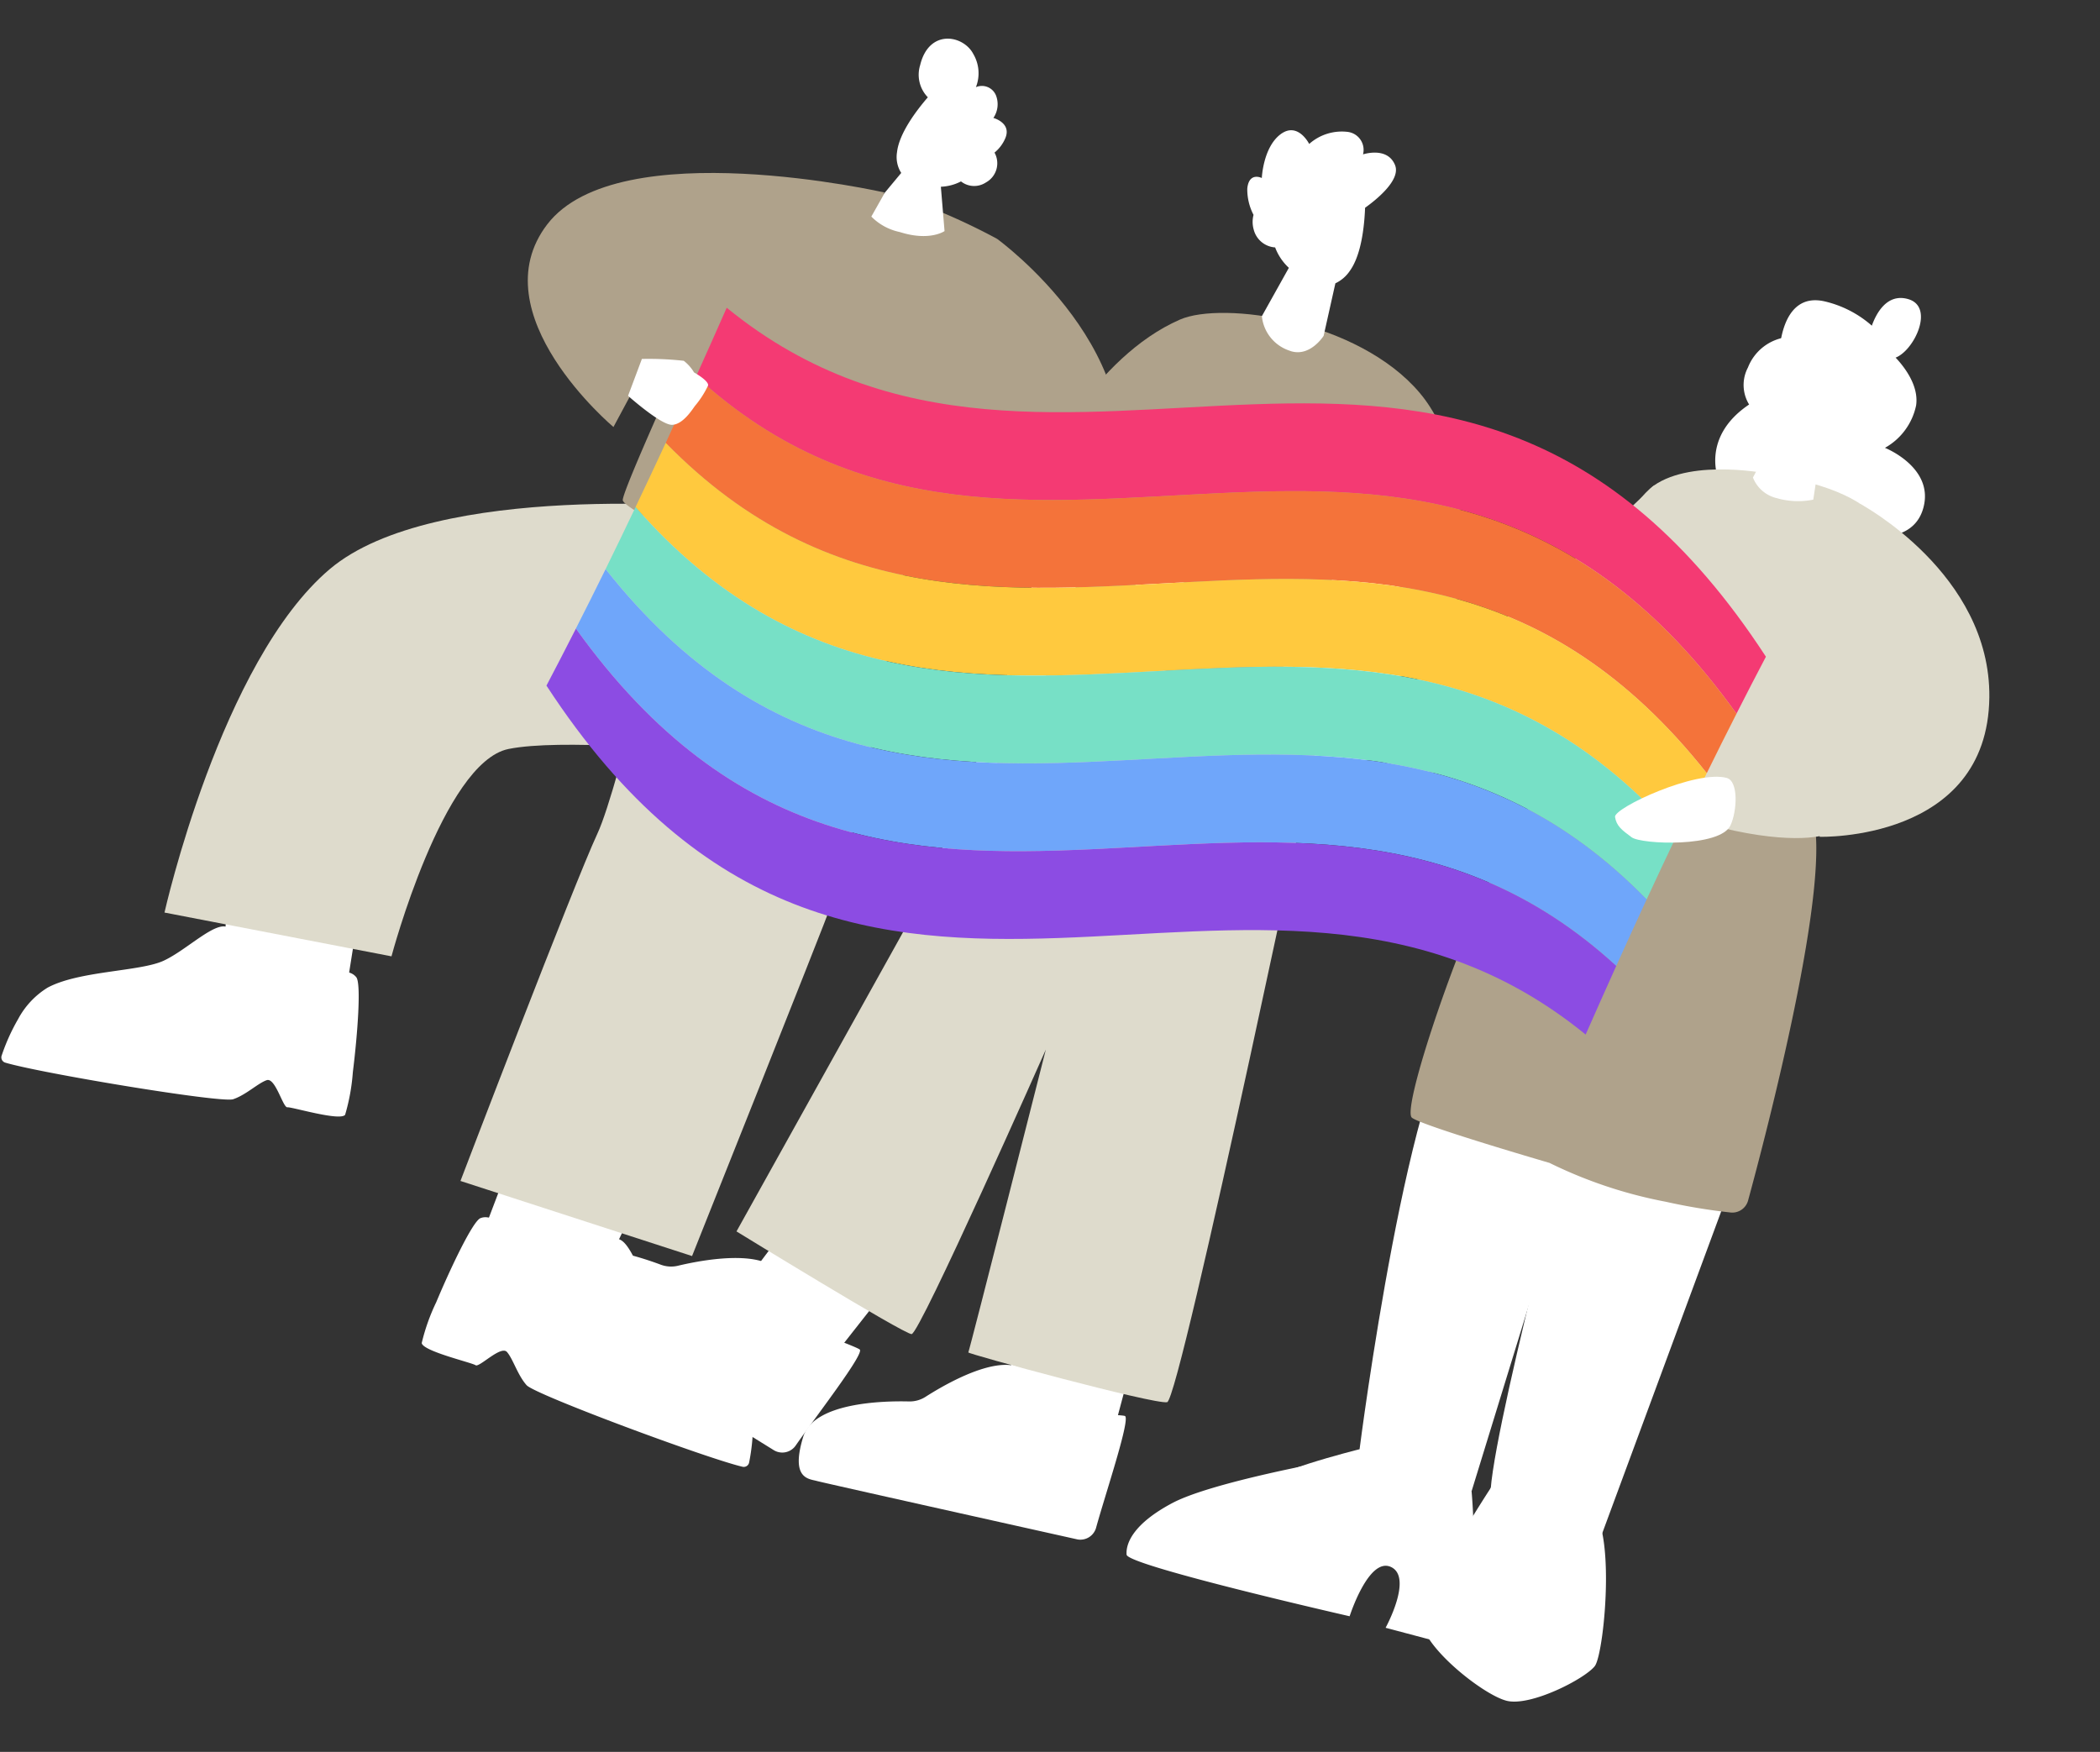 <svg xmlns="http://www.w3.org/2000/svg" xmlns:xlink="http://www.w3.org/1999/xlink" width="203.959" height="170.171" viewBox="0 0 203.959 170.171">
  <rect x="0" y="0" width="203.959" height="170.171" fill="#333333" stroke="none"/>
  <defs>
    <clipPath id="clip-path">
      <rect id="長方形_5960" data-name="長方形 5960" width="118.85" height="141.61" transform="translate(0)" fill="none"/>
    </clipPath>
  </defs>
  <g id="ILLUST" transform="translate(-801.842 -455.111) rotate(17)">
    <g id="グループ_16057" data-name="グループ 16057" transform="translate(986.223 174.387)" clip-path="url(#clip-path)">
      <path id="パス_6554" data-name="パス 6554" d="M39.666,32.745a10.618,10.618,0,0,1-2.675,2.806c-.924.767-3.354,2.786-2.888,4.458s1.9-.071,3.94-.826,4-4.889,4-4.889Z" transform="translate(21.851 21.018)" fill="#fff"/>
      <path id="パス_6555" data-name="パス 6555" d="M57.325,14.957S47.94,32.07,42.985,37.1a70.256,70.256,0,0,0-6.047,8.038l1.2,3.149s21.666,1.545,25.4-16.052c1.072-5.057-6.213-17.282-6.213-17.282" transform="translate(23.708 9.601)" fill="#dedbcc"/>
      <path id="パス_6556" data-name="パス 6556" d="M32.3,39.12a.189.189,0,0,1-.059-.368A7.53,7.53,0,0,0,35.6,36.4a.189.189,0,1,1,.314.21,7.755,7.755,0,0,1-3.558,2.5.2.2,0,0,1-.061.01" transform="translate(20.608 23.308)" fill="#fff"/>
      <path id="パス_6557" data-name="パス 6557" d="M33.279,40.948a.186.186,0,0,1-.171-.11.188.188,0,0,1,.09-.25l1.914-.895-.233-4.261a.189.189,0,0,1,.179-.2.2.2,0,0,1,.2.177l.24,4.39a.184.184,0,0,1-.108.181l-2.029.947a.179.179,0,0,1-.08.018" transform="translate(21.238 22.615)" fill="#fff"/>
      <path id="パス_6558" data-name="パス 6558" d="M15.807,20.771l.78,30.734s-.7,6.155-.795,7.881-.942,7.185.128,7.569,4.942-7.191,4.942-7.191L25.1,22.825Z" transform="translate(9.874 13.332)" fill="#fff"/>
      <path id="パス_6559" data-name="パス 6559" d="M39.4,72.53l.45,12.5-11.105.4L28.07,73.727Z" transform="translate(18.016 46.553)" fill="#fff"/>
      <path id="パス_6560" data-name="パス 6560" d="M25.905,74.608l-4.763,12.3L10.779,82.895l4.228-11.613Z" transform="translate(6.918 45.752)" fill="#fff"/>
      <path id="パス_6561" data-name="パス 6561" d="M24.327,33.343,10.367,98.475s18.416,4.783,19.178,4.568S33.934,72.8,33.934,72.8s1.461,30.172,1.4,30.331,18.738-.425,19.879-1.02-5.054-68.4-5.054-68.4Z" transform="translate(6.654 21.402)" fill="#dedbcc"/>
      <path id="パス_6562" data-name="パス 6562" d="M56.67,33.39s-1.543-13.478-9.316-18.467-20.887-2.931-24.327.021C16.062,20.92,14.46,32.526,14.46,32.526l6.966,3.5-.818,11.618,27.537.793L47.574,33.95Z" transform="translate(9.281 7.642)" fill="#afa28b"/>
      <path id="パス_6563" data-name="パス 6563" d="M46.066,90.143a1.585,1.585,0,0,0,1.41-1.665c-.092-3.443.123-11.168-.506-11.151-.8.021-8.782,2.433-8.782,2.433S37.831,75,34.536,75.943c-2.528.726-5.4,3.839-6.6,5.247a2.858,2.858,0,0,1-1.417.918c-2.356.657-8.828,2.78-8.826,6.282,0,4.284,1.7,3.748,2.505,3.725.688-.018,20.318-1.542,25.864-1.972" transform="translate(11.358 48.664)" fill="#fff"/>
      <path id="パス_6564" data-name="パス 6564" d="M26.735,91.479a1.585,1.585,0,0,0,1.88-1.108c1.047-3.28,3.8-10.5,3.2-10.695-.762-.243-9.092-.6-9.092-.6s1.231-4.614-2.192-4.806c-2.627-.148-6.36,1.845-7.955,2.781a2.874,2.874,0,0,1-1.64.4C8.49,77.3,1.679,77.17.527,80.479c-1.41,4.044.374,4.1,1.138,4.343.655.209,19.692,5.237,25.071,6.658" transform="translate(0 47.668)" fill="#fff"/>
      <path id="合体_116" data-name="合体 116" d="M8.6,21.983a3.935,3.935,0,0,1-3.571-2.422l1.134-5.255A5.2,5.2,0,0,1,4.308,12.8a2.3,2.3,0,0,1-2.492-1.042,2.722,2.722,0,0,1-.439-1.369A5.352,5.352,0,0,1,.049,8.121C-.274,6.49,1.1,6.732,1.1,6.732s-.751-2.874.491-4.588,2.942.078,2.942.078A4.764,4.764,0,0,1,7.777.007,1.758,1.758,0,0,1,9.829,1.662s2.032-1.453,3.279.087c.985,1.217-.783,3.785-1.571,4.814.488,1.854.979,4.528.374,6.3a3.477,3.477,0,0,1-.987,1.56l.4,5.214s-.636,2.352-2.6,2.352Z" transform="translate(34.796 0.376)" fill="#fff"/>
      <path id="パス_6569" data-name="パス 6569" d="M50.508,25.058s2.466,9.112-5.888,10.409-24.375-1.346-22.83-3.737,7.958,0,7.958,0,11.864.213,9.943-6.6Z" transform="translate(13.919 16.084)" fill="#fff"/>
      <path id="パス_6570" data-name="パス 6570" d="M54.5,76.108s-10.544,5.413-13.621,8.483-3.182,5.108-2.789,6.1,22.465-.612,22.465-.612.072-6.078,2.438-5.751,1.23,5.8,1.23,5.8l6.681-.248s.141-6.044-.409-8.4A59.162,59.162,0,0,0,68.331,75Z" transform="translate(24.344 48.136)" fill="#fff"/>
      <path id="パス_6571" data-name="パス 6571" d="M52.342,75.215s-9.051,5.441-7.359,5.934,11.171.322,13.921-.765,5.034-4.453,5.034-4.453L57.511,73.54Z" transform="translate(28.736 47.202)" fill="#fff"/>
      <path id="パス_6572" data-name="パス 6572" d="M50.845,92.1s-6.557-38.2-2.308-43.607,13.969,8.245,13.969,8.245l-.064,36.078s-8.641,2.959-11.6-.716" transform="translate(30.233 30.313)" fill="#fff"/>
      <path id="パス_6573" data-name="パス 6573" d="M55.829,50.78s1.3,36.268,3.047,40.1,11.286,0,11.286,0l2.254-39.3Z" transform="translate(35.833 32.593)" fill="#fff"/>
      <path id="パス_6574" data-name="パス 6574" d="M55.523,4.219A4.69,4.69,0,0,0,52.652,8.2a3.625,3.625,0,0,0,1.972,3.942l6.019-1.857Z" transform="translate(33.777 2.709)" fill="#fff"/>
      <path id="パス_6575" data-name="パス 6575" d="M65.488,3.267s3.678,1.547,4.1,4.282a6.152,6.152,0,0,1-1.688,4.83s5.182.417,5.272,4.527-5.5,4.338-5.5,4.338L53.3,19.987s-2.735-3.308.619-7.608C57,8.437,65.488,3.267,65.488,3.267" transform="translate(33.536 2.098)" fill="#fff"/>
      <path id="パス_6576" data-name="パス 6576" d="M52.169,27.924a145.961,145.961,0,0,0-4.8,20.021c-1.3,9.119-1.617,23.8-.493,24.266s14.062.292,14.062.292a44.25,44.25,0,0,0,11.913.307,56.688,56.688,0,0,0,6.333-.844,1.59,1.59,0,0,0,1.271-1.609c-.189-6.186-1.217-32.6-5.077-37.812-3.428-4.625-23.211-4.622-23.211-4.622" transform="translate(29.645 17.923)" fill="#afa28b"/>
      <path id="パス_6577" data-name="パス 6577" d="M61.661,12.4s-7.7.681-10.595,4.4S44.088,44.222,48.92,44.158c.384,0,8.869,3.059,18.2,2.494,7.163-.433,9.964-2.207,10.275-2.709s-1.368-27.43-3.64-29.661S67.3,11.719,61.661,12.4" transform="translate(29.965 7.757)" fill="#dedbcc"/>
      <path id="パス_6578" data-name="パス 6578" d="M56.287,5.726S53.23,4.551,53.081,6.891c-.174,2.711,3.055,2.619,3.055,2.619Z" transform="translate(34.064 3.487)" fill="#fff"/>
      <path id="合体_96" data-name="合体 96" d="M8.029.008A7.549,7.549,0,0,0,4.957.892l.769,5.281a6.152,6.152,0,0,0-1.856,2.6s-2-.321-2.6,1.321a2.352,2.352,0,0,0,.415,2.444,17.668,17.668,0,0,0-.268,3.829c-1.586,1.116-2.321,5.9.428,5.849,2.145-.039,2.554-2.255,2.613-3.5a10.56,10.56,0,0,0,5.058.918c4.5-.309,2.718-6.255,2.662-6.436.161-1.927.163-4.711-.907-6.246a4.588,4.588,0,0,0-.983-1.043l.9-4.675A3.292,3.292,0,0,0,8.323,0C8.229,0,8.13,0,8.029.008Zm-5.7,13.028a1.386,1.386,0,0,1-.638-.49,2.129,2.129,0,0,0,.661.5Zm.576.158h.01c.112,0,.212.007.3.006-.037,0-.073,0-.112,0A1.942,1.942,0,0,1,2.9,13.194Z" transform="translate(101.206 22.218) rotate(180)" fill="#fff" stroke="rgba(0,0,0,0)" stroke-miterlimit="10" stroke-width="1"/>
      <path id="パス_6581" data-name="パス 6581" d="M58.331,5.459a.166.166,0,0,1-.118-.051,1.617,1.617,0,0,0-.89-.366.164.164,0,0,1-.148-.177.171.171,0,0,1,.176-.148,1.927,1.927,0,0,1,1.1.468.162.162,0,0,1-.007.23.163.163,0,0,1-.112.044" transform="translate(36.696 3.028)" fill="#fff"/>
      <path id="パス_6583" data-name="パス 6583" d="M61.354,12.416s14.1,2.762,17.485,14.305c3.942,13.458-11.793,17.77-11.793,17.77l-5.692-11.15Z" transform="translate(39.379 7.97)" fill="#dedbcc"/>
      <path id="パス_6586" data-name="パス 6586" d="M58.567,74.929s-3.4,11.724-2.7,14.171,7.846,5.282,10.229,5.154,6.612-4.234,7.191-5.715-2.361-15.62-5.71-14.721a52.4,52.4,0,0,1-9.007,1.112" transform="translate(35.795 47.353)" fill="#fff"/>
      <path id="パス_6587" data-name="パス 6587" d="M57.474,76.869s1.66,7.731,5.592,7.731S69.1,78.065,69.1,78.065l-1.593-7.313Z" transform="translate(36.889 45.412)" fill="#fff"/>
    </g>
    <g id="グループ_16068" data-name="グループ 16068" transform="translate(930 177.352)">
      <path id="パス_6588" data-name="パス 6588" d="M33.58,74.881c-.3.753-5.175.768-5.575.938s-1.966-2.454-2.692-1.929-1.506,1.962-2.576,2.722C21.736,77.322,4,79.675.511,79.682A.533.533,0,0,1,0,79.113a19.325,19.325,0,0,1,.49-3.835,8.01,8.01,0,0,1,1.849-3.767c2.456-2.473,8.1-4.1,9.994-5.779s3.777-5.372,5.116-4.907,4.094,3.07,7.436,2.183,4.8-1.935,5.828-1.226c.65.448,1.737,5.255,2.376,8.918a19.513,19.513,0,0,1,.492,4.181" transform="translate(0 42.316)" fill="#fff"/>
      <path id="パス_6589" data-name="パス 6589" d="M12.353,53.563a.585.585,0,1,0,.651.509.584.584,0,0,0-.651-.509" transform="translate(8.242 37.285)" fill="#fff"/>
      <path id="パス_6590" data-name="パス 6590" d="M21.931,28.234l10.57,1.5,1.406-12.8-7.293-2.549Z" transform="translate(15.267 10.014)" fill="#afa28b"/>
      <path id="パス_6591" data-name="パス 6591" d="M42.874,68.692,41.257,79.631,29.286,77.909l.645-9.637Z" transform="translate(20.387 47.528)" fill="#fff"/>
      <path id="パス_6604" data-name="パス 6604" d="M9.482,58.579l2.409,10.793L23.7,66.784l-1.343-9.566Z" transform="translate(6.601 39.832)" fill="#fff"/>
      <path id="パス_6592" data-name="パス 6592" d="M29.311,31.826c-.258,2.212,1.476,25.851.767,30.878-.756,5.38-2.855,36.157-2.855,36.157l23.643.4s2.773-33.266,3-37.186c.5-8.5-2.9-31.623-2.9-31.623Z" transform="translate(18.951 21.202)" fill="#dedbcc"/>
      <path id="パス_6593" data-name="パス 6593" d="M50.766,53.036S38.4,55.562,33.913,58c-5.694,3.1-4.976,22.582-4.976,22.582L6.61,82.961s-1.91-24.943,5.6-36.6c7.224-11.21,34.564-16.805,34.564-16.805Z" transform="translate(4.451 20.574)" fill="#dedbcc"/>
      <path id="パス_6594" data-name="パス 6594" d="M43.993,9.6c-8.5-.824-15.56,5.141-16.712,13.6l-.687,5.036s-2.23,16.719-1.861,17.365,8.086,2.31,15.545,1.94,12.172-1.664,12.541-1.94-.74-34.647-.74-34.924A62.048,62.048,0,0,0,43.993,9.6" transform="translate(17.189 6.634)" fill="#afa28b"/>
      <path id="パス_6595" data-name="パス 6595" d="M34.17,25.265a4.65,4.65,0,0,0-1.722.692s-.436,5.862.979,6.442,6.666-.834,6.666-.834l-.483-4.454a54.842,54.842,0,0,0-5.44-1.845" transform="translate(22.545 17.589)" fill="#fff"/>
      <path id="パス_6596" data-name="パス 6596" d="M43.8,10.209s18.386,6.283,18.016,20.88-25.223,12.2-25.223,12.2V29.8Z" transform="translate(25.472 7.107)" fill="#afa28b"/>
      <path id="パス_6598" data-name="パス 6598" d="M46.662,9.55S20.179,11.47,16.208,22.078c-3.842,10.267,11.9,16.956,11.9,16.956L31,24.491Z" transform="translate(10.863 6.649)" fill="#afa28b"/>
      <path id="パス_6599" data-name="パス 6599" d="M60.871,84.565a8.014,8.014,0,0,0-2.118-3.623c-2.629-2.288-8.374-3.5-10.389-5.036s-4.157-5.083-5.458-4.524-3.86,3.362-7.258,2.719-4.924-1.581-5.9-.8c-.614.492-1.348,5.367-1.72,9.068a19.517,19.517,0,0,0-.187,4.2c.354.729,5.217.39,5.63.529s1.781-2.592,2.544-2.118,1.644,1.847,2.768,2.527c1.048.634,18.9,1.689,22.391,1.442a.531.531,0,0,0,.466-.6,19.243,19.243,0,0,0-.767-3.787" transform="translate(19.338 49.652)" fill="#fff"/>
      <path id="合体_115" data-name="合体 115" d="M3.043,19.444A5.448,5.448,0,0,1,0,18.813L.576,16.2l.961-2.291A2.873,2.873,0,0,1,.56,12.12c-.349-1.806.605-4.419,1.3-5.992A3.143,3.143,0,0,1,.233,3.364C.015-.312,3.415-.665,4.86.821a3.686,3.686,0,0,1,1.178,3,1.477,1.477,0,0,1,2.106.207,2.364,2.364,0,0,1,.39,2.156s1.857-.07,1.683,1.55a3.615,3.615,0,0,1-.594,1.638,2.126,2.126,0,0,1,.05,3.017A2.065,2.065,0,0,1,7.328,13a4.617,4.617,0,0,1-1.717,1.067l1.6,4.014s-1.049,1.36-4.008,1.36Z" transform="translate(56.947 0)" fill="#fff"/>
    </g>
    <g id="グループ_16069" data-name="グループ 16069" transform="translate(1069.435 280.296) rotate(-166)">
      <path id="パス_6398" data-name="パス 6398" d="M103.486.953C61.055-7.682,48.258,45.747,0,24.908q.226,3.166.4,6.219C50.276,55.358,63.236,2.27,104.373,8.2q-.465-3.666-.887-7.243" transform="translate(3.497 38.652)" fill="#f43a73"/>
      <path id="パス_6399" data-name="パス 6399" d="M103.193,1.628C59.4-9.854,46.7,43.78,0,26.2q.278,3.275.5,6.441C48.763,53.477,61.559.049,103.991,8.684q-.421-3.576-.8-7.056" transform="translate(2.994 30.922)" fill="#f4733a"/>
      <path id="パス_6400" data-name="パス 6400" d="M103.095,2.5C57.88-11.966,45.214,41.735,0,27.272q.327,3.38.606,6.655c46.7,17.583,59.4-36.05,103.193-24.569q-.376-3.48-.7-6.861" transform="translate(2.388 23.191)" fill="#ffc93e"/>
      <path id="パス_6401" data-name="パス 6401" d="M103.193,3.573C56.489-14.01,43.79,39.623,0,28.142Q.376,31.621.7,35C45.919,49.466,58.585-4.236,103.8,10.228q-.329-3.38-.606-6.655" transform="translate(1.684 15.461)" fill="#77e0c6"/>
      <path id="パス_6402" data-name="パス 6402" d="M103.486,4.862C55.228-15.977,42.431,37.452,0,28.816q.421,3.576.8,7.056C44.588,47.354,57.286-6.28,103.99,11.3q-.278-3.275-.5-6.441" transform="translate(0.886 7.73)" fill="#6fa6fa"/>
      <path id="パス_6403" data-name="パス 6403" d="M103.975,6.374C54.1-17.857,41.138,35.23,0,29.3q.465,3.667.887,7.243C43.318,45.182,56.114-8.247,104.372,12.592q-.225-3.166-.4-6.219" transform="translate(0 0)" fill="#8c4ce3"/>
    </g>
    <path id="パス_6651" data-name="パス 6651" d="M62.187,30.229c-3.087.079-9.67,6-9.283,6.8s1.011,1.023,2.123,1.415,8.528-1.558,8.84-3.922c.207-1.555-.511-4.318-1.68-4.288" transform="translate(1020.168 193.79)" fill="#fff"/>
    <path id="パス_6652" data-name="パス 6652" d="M27.435,22.132a3.982,3.982,0,0,1,1.282.787s1.632.348,1.676.819a8.987,8.987,0,0,1-.633,2.252c-.136.358-.568,2.069-1.591,2.42s-4.915-1.445-4.915-1.445l.237-3.818a30.489,30.489,0,0,1,3.944-1.016" transform="translate(946.188 192.757)" fill="#fff"/>
  </g>
</svg>
